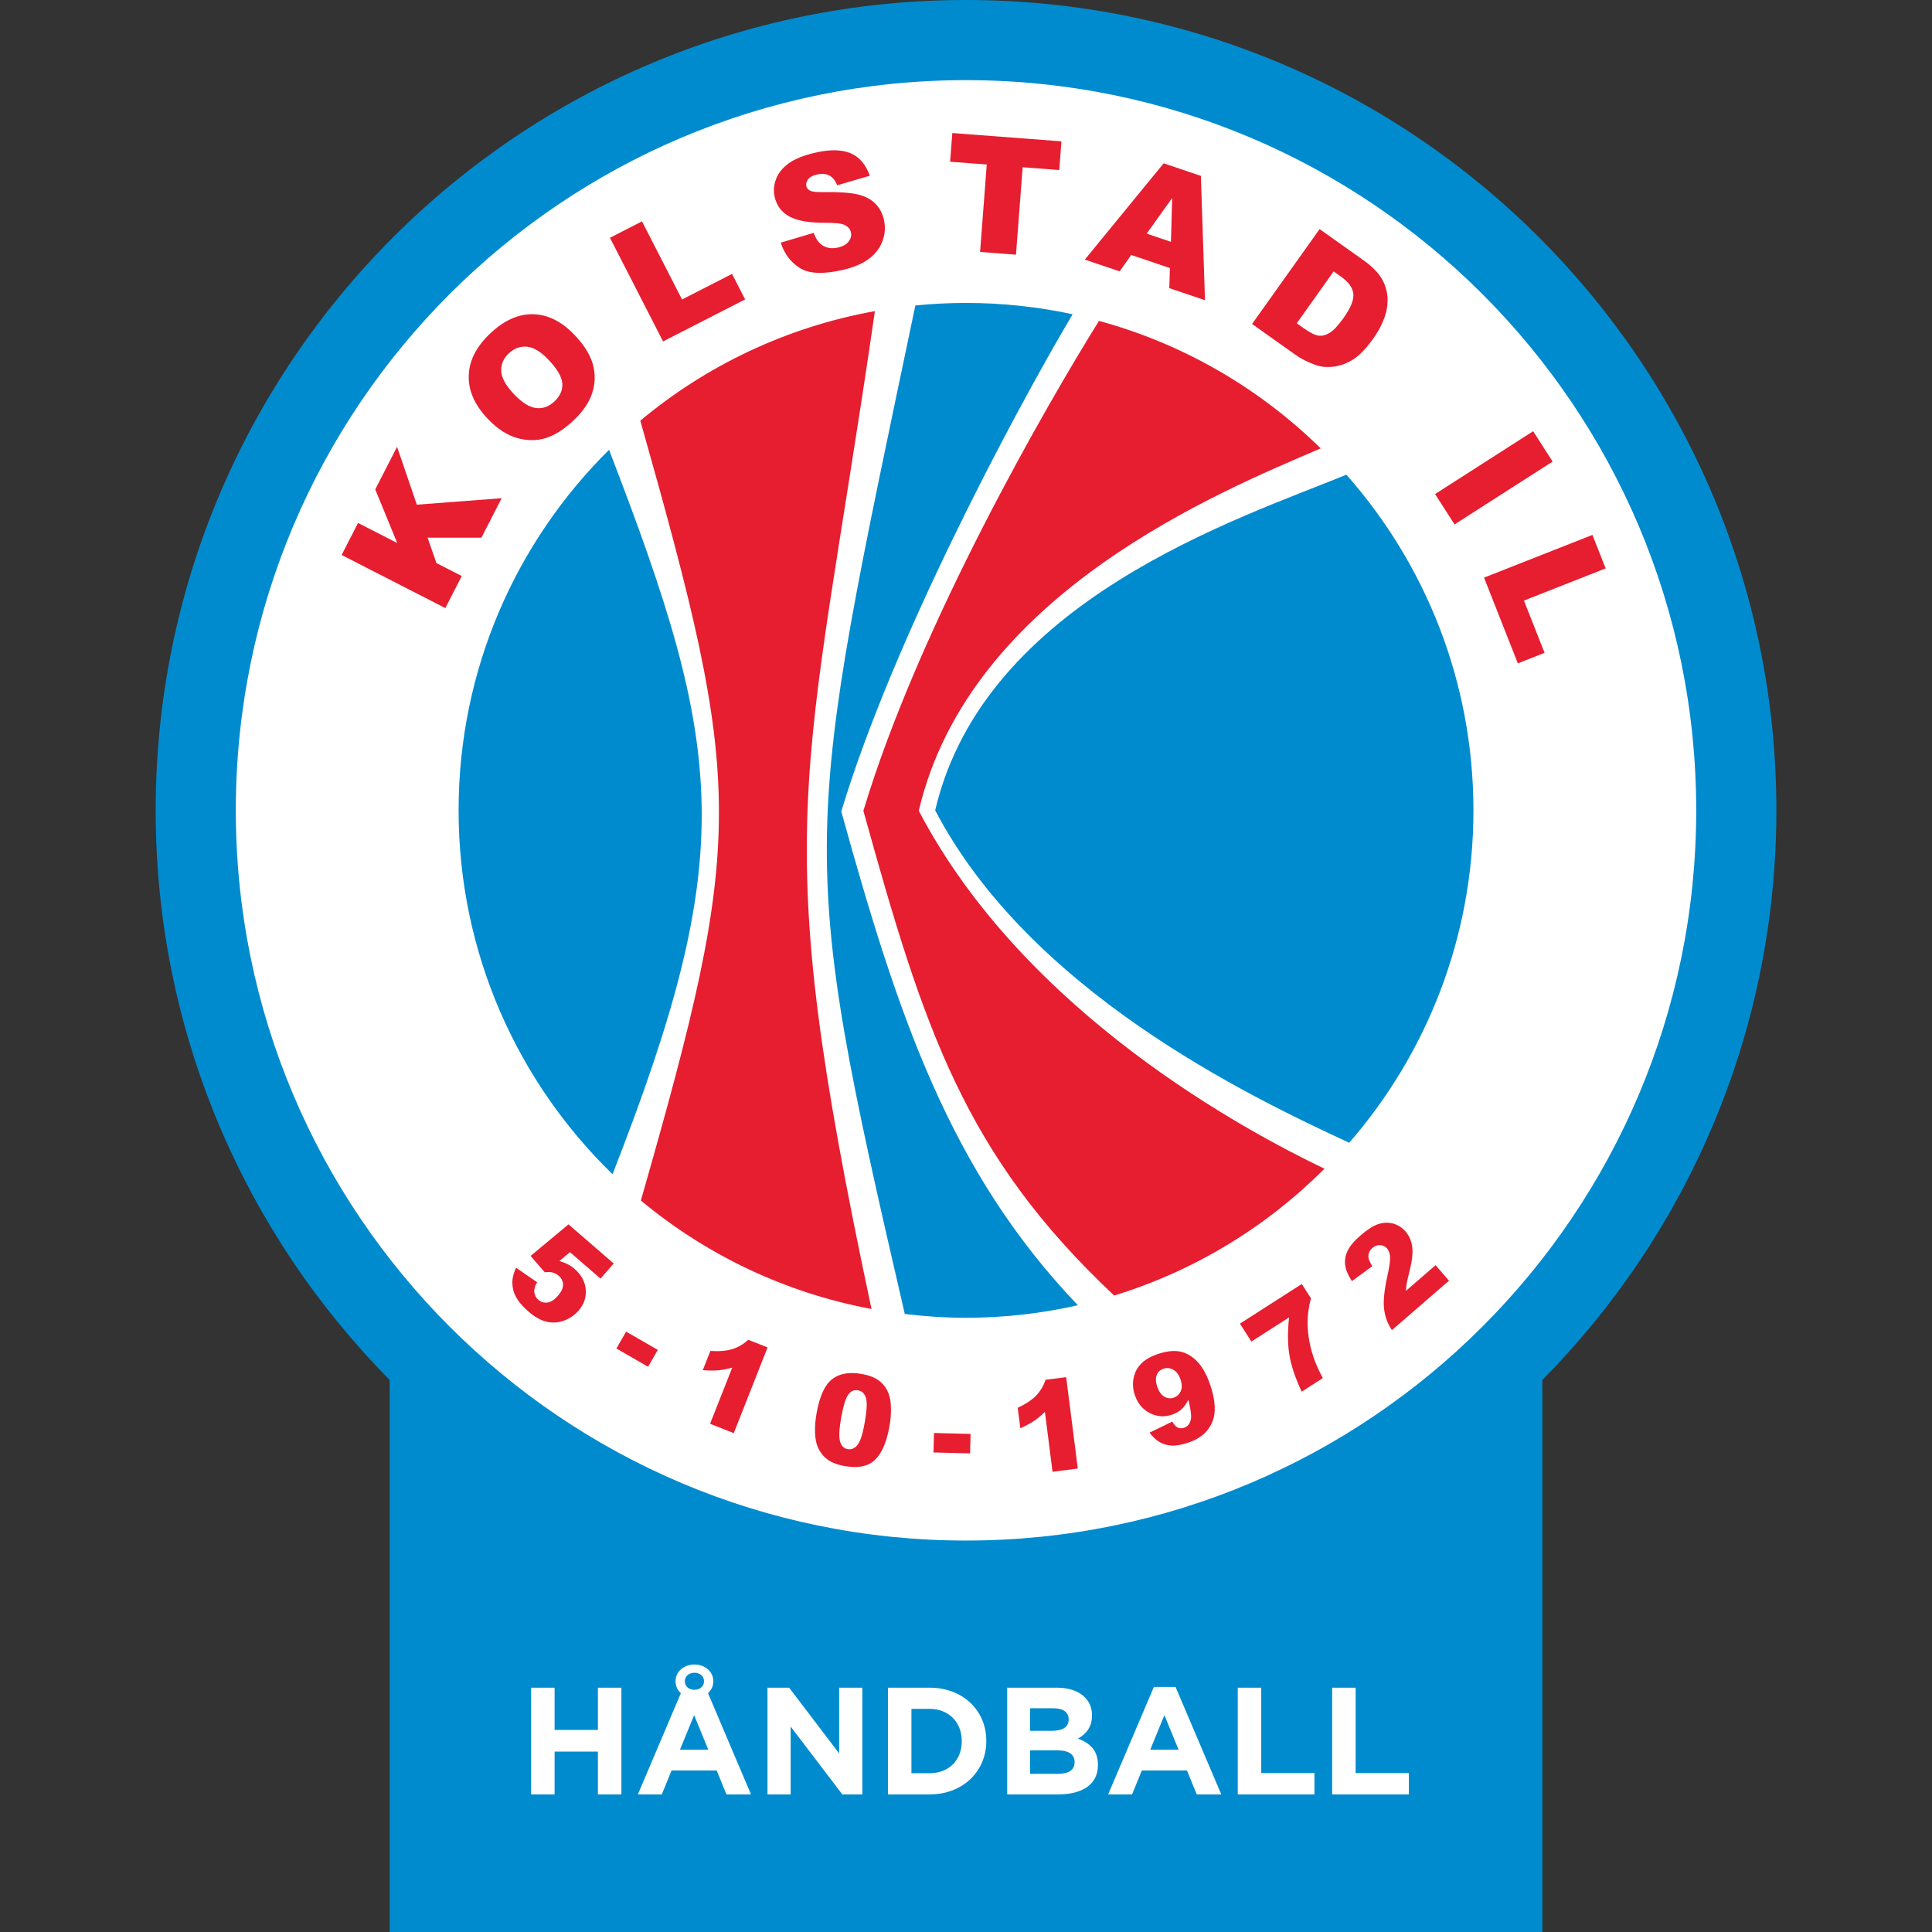 <?xml version="1.0" encoding="UTF-8" standalone="no"?>
<!DOCTYPE svg PUBLIC "-//W3C//DTD SVG 1.1//EN" "http://www.w3.org/Graphics/SVG/1.1/DTD/svg11.dtd">
<svg width="100%" height="100%" viewBox="0 0 2949 2949" version="1.1" xmlns="http://www.w3.org/2000/svg" xmlns:xlink="http://www.w3.org/1999/xlink" xml:space="preserve" xmlns:serif="http://www.serif.com/" style="fill-rule:evenodd;clip-rule:evenodd;stroke-linejoin:round;stroke-miterlimit:2;">
    <rect x="0" y="0" width="2949" height="2949" fill="#333333" stroke="none"/>
    <g id="Layer-1" serif:id="Layer 1">
    </g>
    <g id="Artboard1" transform="matrix(1,0,0,1,-4261,59)">
        <rect x="4261" y="-59" width="2949" height="2949" style="fill:none;"/>
        <clipPath id="_clip1">
            <rect x="4261" y="-59" width="2949" height="2949"/>
        </clipPath>
        <g clip-path="url(#_clip1)">
            <g transform="matrix(5.97,0,0,5.97,3221.03,-365.291)">
                <g transform="matrix(1,0,0,1,628.377,338.09)">
                    <path d="M0,-79.596C0,-194.023 -92.762,-286.785 -207.188,-286.785C-321.615,-286.785 -414.377,-194.023 -414.377,-79.596C-414.377,-22.823 -391.534,28.609 -354.548,66.033L-354.548,207.189L-59.829,207.189L-59.829,66.032C-22.844,28.609 0,-22.823 0,-79.596" style="fill:rgb(0,139,207);fill-rule:nonzero;"/>
                </g>
                <g transform="matrix(1,0,0,1,421.188,71.797)">
                    <path d="M0,373.394C103.11,373.394 186.696,289.807 186.696,186.697C186.696,83.587 103.11,0 0,0C-103.11,0 -186.697,83.587 -186.697,186.697C-186.697,289.807 -103.11,373.394 0,373.394" style="fill:white;fill-rule:nonzero;"/>
                </g>
                <g transform="matrix(1,0,0,1,309.994,476.879)">
                    <path d="M0,33.219L6.004,33.219L6.004,22.263L17.077,22.263L17.077,33.219L23.081,33.219L23.081,5.927L17.077,5.927L17.077,16.728L6.004,16.728L6.004,5.927L0,5.927L0,33.219ZM36.922,4.289C36.922,5.537 37.429,6.59 38.287,7.33L27.292,33.219L33.413,33.219L35.909,27.098L47.449,27.098L49.944,33.219L56.222,33.219L45.227,7.33C46.046,6.59 46.591,5.537 46.591,4.289C46.591,1.755 44.369,0 41.757,0C39.145,0 36.922,1.755 36.922,4.289M38.053,21.795L41.679,12.945L45.305,21.795L38.053,21.795ZM39.301,4.289C39.301,3.081 40.275,2.107 41.757,2.107C43.238,2.107 44.213,3.081 44.213,4.289C44.213,5.498 43.238,6.473 41.757,6.473C40.275,6.473 39.301,5.498 39.301,4.289M60.432,33.219L66.359,33.219L66.359,15.868L79.576,33.219L84.683,33.219L84.683,5.927L78.757,5.927L78.757,22.732L65.969,5.927L60.432,5.927L60.432,33.219ZM91.233,33.219L101.877,33.219C110.455,33.219 116.381,27.254 116.381,19.573L116.381,19.495C116.381,11.814 110.455,5.927 101.877,5.927L91.233,5.927L91.233,33.219ZM97.237,27.8L97.237,11.346L101.877,11.346C106.79,11.346 110.104,14.738 110.104,19.573L110.104,19.652C110.104,24.486 106.79,27.8 101.877,27.8L97.237,27.8ZM121.722,33.219L134.706,33.219C140.866,33.219 144.92,30.724 144.92,25.734L144.92,25.656C144.92,21.99 142.971,20.157 139.813,18.948C141.763,17.857 143.4,16.142 143.4,13.062L143.4,12.984C143.4,11.113 142.776,9.592 141.529,8.344C139.969,6.784 137.513,5.927 134.394,5.927L121.722,5.927L121.722,33.219ZM127.571,16.961L127.571,11.191L133.497,11.191C136.031,11.191 137.435,12.204 137.435,13.998L137.435,14.075C137.435,16.103 135.758,16.961 133.107,16.961L127.571,16.961ZM127.571,27.956L127.571,21.95L134.51,21.95C137.59,21.95 138.956,23.082 138.956,24.914L138.956,24.991C138.956,27.021 137.357,27.956 134.706,27.956L127.571,27.956ZM147.532,33.219L153.654,33.219L156.149,27.098L167.69,27.098L170.185,33.219L176.461,33.219L164.765,5.732L159.229,5.732L147.532,33.219ZM158.293,21.795L161.918,12.945L165.545,21.795L158.293,21.795ZM180.672,33.219L200.284,33.219L200.284,27.761L186.676,27.761L186.676,5.927L180.672,5.927L180.672,33.219ZM204.806,33.219L224.418,33.219L224.418,27.761L210.81,27.761L210.81,5.927L204.806,5.927L204.806,33.219Z" style="fill:white;fill-rule:nonzero;"/>
                </g>
                <g transform="matrix(1,0,0,1,448.441,385.34)">
                    <path d="M0,-253.69C-8.79,-255.57 -17.902,-256.581 -27.253,-256.581C-31.625,-256.581 -35.944,-256.358 -40.205,-255.935C-68.973,-118.62 -70.807,-118.394 -42.907,1.917C-37.771,2.535 -32.555,2.891 -27.253,2.891C-17.42,2.891 -7.855,1.76 1.35,-0.312C-31.526,-34.701 -44.755,-74.633 -59.141,-126.56C-46.102,-169.925 -15.3,-227.864 0,-253.69M-156.989,-126.845C-156.989,-90.344 -141.893,-57.386 -117.63,-33.811C-85.451,-116.03 -88.784,-141.988 -118.525,-219.026C-142.27,-195.513 -156.989,-162.902 -156.989,-126.845M102.482,-126.845C102.482,-159.76 90.202,-189.792 70.002,-212.666C42.546,-201.417 -22.566,-180.561 -35.141,-126.845C-10.881,-80.561 44.93,-53.808 70.721,-41.856C90.49,-64.623 102.482,-94.325 102.482,-126.845" style="fill:rgb(0,139,207);fill-rule:nonzero;"/>
                </g>
                <g transform="matrix(1,0,0,1,288.063,99.455)">
                    <path d="M0,107.32L4.196,99.132L-2.274,95.82L-4.54,89.32L9.227,89.314L14.395,79.231L-7.29,80.885L-12.342,66.092L-17.922,76.983L-12.299,90.689L-22.319,85.56L-26.515,93.748L0,107.32ZM18.367,63.845C20.957,64.577 23.417,64.571 25.749,63.827C28.08,63.083 30.461,61.553 32.893,59.236C35.286,56.957 36.855,54.604 37.604,52.18C38.352,49.756 38.38,47.333 37.69,44.913C37.001,42.493 35.455,40.024 33.052,37.507C29.743,34.037 26.2,32.265 22.421,32.189C18.644,32.113 14.959,33.785 11.371,37.205C7.871,40.54 6.074,44.122 5.984,47.949C5.892,51.779 7.524,55.452 10.88,58.969C13.283,61.488 15.778,63.113 18.367,63.845M14.291,46.769C14.198,45.044 14.823,43.54 16.166,42.261C17.567,40.925 19.125,40.334 20.835,40.489C22.548,40.646 24.371,41.737 26.306,43.765C28.605,46.177 29.807,48.221 29.911,49.899C30.015,51.578 29.351,53.099 27.919,54.463C26.527,55.789 24.973,56.363 23.257,56.184C21.542,56.004 19.646,54.826 17.571,52.651C15.477,50.455 14.383,48.496 14.291,46.769M55.67,39.145L76.651,28.405L73.307,21.881L60.521,28.426L50.283,8.452L42.091,12.646L55.67,39.145ZM90.656,20.388C92.995,21.85 96.633,22.011 101.569,20.872C104.382,20.224 106.618,19.281 108.277,18.043C109.939,16.806 111.103,15.283 111.769,13.476C112.437,11.668 112.556,9.834 112.126,7.975C111.761,6.392 111.044,5.05 109.976,3.947C108.909,2.847 107.426,2.059 105.53,1.587C103.635,1.114 100.63,0.907 96.515,0.967C94.854,1.003 93.769,0.878 93.258,0.592C92.737,0.324 92.423,-0.041 92.316,-0.503C92.17,-1.137 92.31,-1.735 92.736,-2.3C93.162,-2.863 93.896,-3.265 94.939,-3.505C96.207,-3.797 97.267,-3.729 98.125,-3.303C98.98,-2.874 99.672,-2.033 100.198,-0.779L108.538,-3.224C107.474,-6.147 105.809,-8.073 103.544,-9.002C101.279,-9.93 98.292,-9.968 94.583,-9.113C91.56,-8.416 89.268,-7.488 87.707,-6.329C86.147,-5.169 85.086,-3.827 84.529,-2.302C83.971,-0.778 83.863,0.731 84.207,2.221C84.732,4.49 86.007,6.163 88.035,7.237C90.05,8.315 93.125,8.842 97.264,8.818C99.788,8.793 101.448,9 102.245,9.441C103.042,9.882 103.528,10.479 103.701,11.231C103.885,12.023 103.699,12.798 103.144,13.559C102.59,14.319 101.672,14.846 100.392,15.141C98.676,15.537 97.22,15.255 96.026,14.293C95.29,13.698 94.671,12.731 94.166,11.388L85.755,13.89C86.683,16.761 88.315,18.927 90.656,20.388M129.064,-6.803L138.424,-6.092L136.724,16.264L145.901,16.963L147.603,-5.393L156.964,-4.682L157.522,-12.013L129.622,-14.133L129.064,-6.803ZM185.098,25.519L194.228,28.606L193.173,-3.181L183.662,-6.398L163.508,18.218L172.411,21.229L175.362,17.037L185.262,20.386L185.098,25.519ZM179.321,11.58L185.835,2.484L185.518,13.676L179.321,11.58ZM206.268,34.681L217.413,42.602C218.749,43.552 220.396,44.39 222.356,45.118C223.786,45.653 225.37,45.811 227.106,45.591C228.841,45.37 230.513,44.757 232.12,43.747C233.728,42.738 235.454,40.937 237.298,38.344C238.476,36.689 239.393,34.982 240.047,33.22C240.702,31.46 240.983,29.708 240.894,27.965C240.804,26.223 240.294,24.573 239.364,23.017C238.437,21.46 236.874,19.901 234.677,18.34L223.532,10.419L206.268,34.681ZM228.995,22.575C230.938,23.956 231.992,25.419 232.156,26.965C232.319,28.509 231.487,30.567 229.657,33.138C228.276,35.08 227.089,36.35 226.097,36.95C225.105,37.55 224.155,37.787 223.245,37.664C222.335,37.541 221.098,36.923 219.529,35.809L217.692,34.502L227.124,21.245L228.995,22.575ZM253.052,78.17L258.032,85.931L283.11,69.863L278.132,62.102L253.052,78.17ZM265.573,99.537L274.22,121.453L281.044,118.764L275.774,105.406L296.663,97.174L293.287,88.616L265.573,99.537Z" style="fill:rgb(231,29,48);fill-rule:nonzero;"/>
                </g>
                <g transform="matrix(1,0,0,1,309.863,418.99)">
                    <path d="M0,-46.57L3.628,-42.384C4.397,-42.484 5.018,-42.476 5.489,-42.36C6.127,-42.212 6.682,-41.934 7.152,-41.528C7.892,-40.886 8.275,-40.131 8.301,-39.259C8.325,-38.386 7.886,-37.429 6.982,-36.386C6.099,-35.368 5.214,-34.795 4.328,-34.662C3.441,-34.533 2.658,-34.759 1.981,-35.346C1.376,-35.869 1.032,-36.527 0.95,-37.315C0.866,-38.105 1.107,-38.944 1.671,-39.837L-3.717,-43.56C-4.189,-42.533 -4.483,-41.59 -4.6,-40.731C-4.719,-39.871 -4.676,-38.974 -4.475,-38.041C-4.273,-37.107 -3.856,-36.174 -3.221,-35.242C-2.587,-34.309 -1.691,-33.343 -0.537,-32.343C1.071,-30.951 2.63,-30.084 4.137,-29.74C5.644,-29.396 7.13,-29.502 8.596,-30.058C10.061,-30.615 11.283,-31.459 12.263,-32.589C13.656,-34.196 14.267,-36.002 14.093,-38.006C13.919,-40.008 12.957,-41.768 11.205,-43.285C10.687,-43.734 10.108,-44.123 9.468,-44.453C8.828,-44.785 8.127,-45.057 7.364,-45.272L10.06,-47.537L17.884,-40.762L21.247,-44.642L9.695,-54.643L0,-46.57ZM21.933,-22.904L30.043,-18.242L32.525,-22.555L24.414,-27.216L21.933,-22.904ZM55.635,-25.136C54.465,-24.035 53.134,-23.246 51.645,-22.769C50.153,-22.293 48.259,-22.128 45.962,-22.275L44.025,-17.367C45.573,-17.243 46.897,-17.23 47.995,-17.331C49.093,-17.429 50.279,-17.659 51.553,-18.017L45.89,-3.66L51.947,-1.273L60.59,-23.182L55.635,-25.136ZM72.72,-1.475C72.766,0.035 72.988,1.26 73.389,2.2C73.934,3.516 74.744,4.584 75.817,5.408C76.89,6.23 78.386,6.813 80.306,7.156C83.729,7.766 86.312,7.238 88.054,5.571C89.797,3.903 91.039,1 91.777,-3.135C92.107,-4.982 92.211,-6.791 92.089,-8.568C92.031,-9.498 91.883,-10.33 91.644,-11.062C91.405,-11.795 91.03,-12.519 90.516,-13.238C90.002,-13.955 89.285,-14.59 88.369,-15.144C87.45,-15.699 86.223,-16.113 84.688,-16.386C81.494,-16.957 78.961,-16.515 77.09,-15.062C75.22,-13.611 73.898,-10.717 73.124,-6.384C72.809,-4.623 72.675,-2.986 72.72,-1.475M81.161,-11.023C81.818,-12.003 82.67,-12.399 83.717,-12.213C84.744,-12.029 85.421,-11.371 85.749,-10.238C86.076,-9.104 85.97,-7.023 85.428,-3.996C85.06,-1.933 84.677,-0.435 84.28,0.5C83.883,1.434 83.407,2.085 82.855,2.451C82.302,2.819 81.705,2.946 81.062,2.829C80.087,2.656 79.438,1.992 79.115,0.838C78.79,-0.316 78.888,-2.344 79.407,-5.248C79.919,-8.119 80.504,-10.045 81.161,-11.023M103.011,3.676L112.364,3.912L112.491,-1.062L103.137,-1.299L103.011,3.676ZM131.651,-14.901C131.154,-13.373 130.368,-12.041 129.29,-10.906C128.213,-9.772 126.631,-8.716 124.547,-7.742L125.211,-2.507C126.629,-3.144 127.795,-3.769 128.709,-4.384C129.624,-5 130.554,-5.77 131.499,-6.697L133.445,8.612L139.905,7.791L136.934,-15.572L131.651,-14.901ZM160.786,1C161.719,1.553 162.756,1.86 163.901,1.922C165.045,1.985 166.493,1.721 168.239,1.131C171.193,0.132 173.192,-1.569 174.236,-3.973C175.28,-6.378 175.131,-9.558 173.791,-13.519C172.878,-16.213 171.749,-18.245 170.399,-19.619C169.05,-20.99 167.584,-21.828 166.001,-22.133C164.42,-22.437 162.531,-22.218 160.334,-21.475C158.508,-20.857 157.095,-20.038 156.095,-19.017C155.095,-17.994 154.454,-16.769 154.17,-15.34C153.886,-13.909 153.991,-12.466 154.485,-11.009C155.208,-8.875 156.481,-7.338 158.307,-6.398C160.132,-5.459 162.028,-5.323 163.993,-5.987C165.001,-6.328 165.831,-6.803 166.481,-7.412C167.131,-8.021 167.694,-8.823 168.169,-9.818C168.767,-7.395 168.989,-5.754 168.836,-4.89C168.622,-3.718 168.025,-2.966 167.047,-2.634C166.499,-2.449 165.975,-2.466 165.478,-2.687C164.98,-2.909 164.508,-3.416 164.061,-4.21L158.256,-1.396C159.011,-0.35 159.854,0.448 160.786,1M166.229,-11.997C165.874,-11.175 165.267,-10.62 164.409,-10.33C163.581,-10.049 162.78,-10.14 162.006,-10.601C161.233,-11.062 160.637,-11.906 160.223,-13.133C159.811,-14.35 159.769,-15.353 160.097,-16.142C160.424,-16.93 160.993,-17.463 161.801,-17.736C162.66,-18.025 163.502,-17.936 164.33,-17.465C165.156,-16.994 165.77,-16.165 166.172,-14.978C166.567,-13.811 166.586,-12.818 166.229,-11.997M184.29,-24.683L193.922,-30.855C193.52,-27.133 193.553,-23.901 194.021,-21.162C194.489,-18.422 195.532,-15.324 197.147,-11.869L202.548,-15.331C201.258,-17.731 200.333,-19.934 199.774,-21.939C199.039,-24.508 198.668,-27.029 198.66,-29.5C198.655,-31.536 198.942,-33.615 199.521,-35.737L197.176,-39.394L181.356,-29.258L184.29,-24.683ZM231.381,-44.204L223.785,-37.627C223.851,-38.45 223.932,-39.139 224.028,-39.697C224.124,-40.254 224.369,-41.295 224.762,-42.818C225.403,-45.408 225.615,-47.459 225.399,-48.971C225.183,-50.483 224.612,-51.772 223.688,-52.84C222.819,-53.842 221.761,-54.511 220.515,-54.847C219.27,-55.182 218.002,-55.133 216.712,-54.7C215.422,-54.265 213.92,-53.307 212.208,-51.826C210.568,-50.405 209.461,-49.088 208.889,-47.875C208.317,-46.662 208.108,-45.451 208.264,-44.241C208.42,-43.032 208.996,-41.66 209.991,-40.126L215.207,-43.952C214.488,-45.054 214.156,-45.972 214.211,-46.705C214.268,-47.435 214.606,-48.07 215.227,-48.609C215.825,-49.126 216.485,-49.365 217.206,-49.328C217.928,-49.293 218.521,-49.006 218.983,-48.473C219.411,-47.98 219.664,-47.286 219.741,-46.392C219.818,-45.499 219.603,-43.904 219.095,-41.613C218.259,-37.865 217.967,-34.99 218.219,-32.986C218.471,-30.981 219.137,-29.187 220.219,-27.601L234.818,-40.239L231.381,-44.204Z" style="fill:rgb(231,29,48);fill-rule:nonzero;"/>
                </g>
                <g transform="matrix(1,0,0,1,394.949,258.226)">
                    <path d="M0,0.381C15.409,55.998 25.792,88.293 64.109,124.316C84.675,118.011 103.068,106.742 117.881,91.894C98.355,82.515 41.438,52.42 14.159,0.381C27.191,-55.289 91.434,-81.314 116.924,-92.279C101.346,-107.58 81.926,-118.964 60.24,-124.877C46.992,-103.638 14.255,-47.028 0,0.381M2.072,127.758C-24.734,1.795 -14.889,-4.512 2.946,-127.377C-19.61,-123.322 -40.145,-113.465 -57.036,-99.366C-30.452,-5.457 -30.061,6.34 -56.895,100.025C-40.249,113.879 -20.077,123.619 2.072,127.758" style="fill:rgb(231,29,48);fill-rule:nonzero;"/>
                </g>
            </g>
        </g>
    </g>
</svg>
